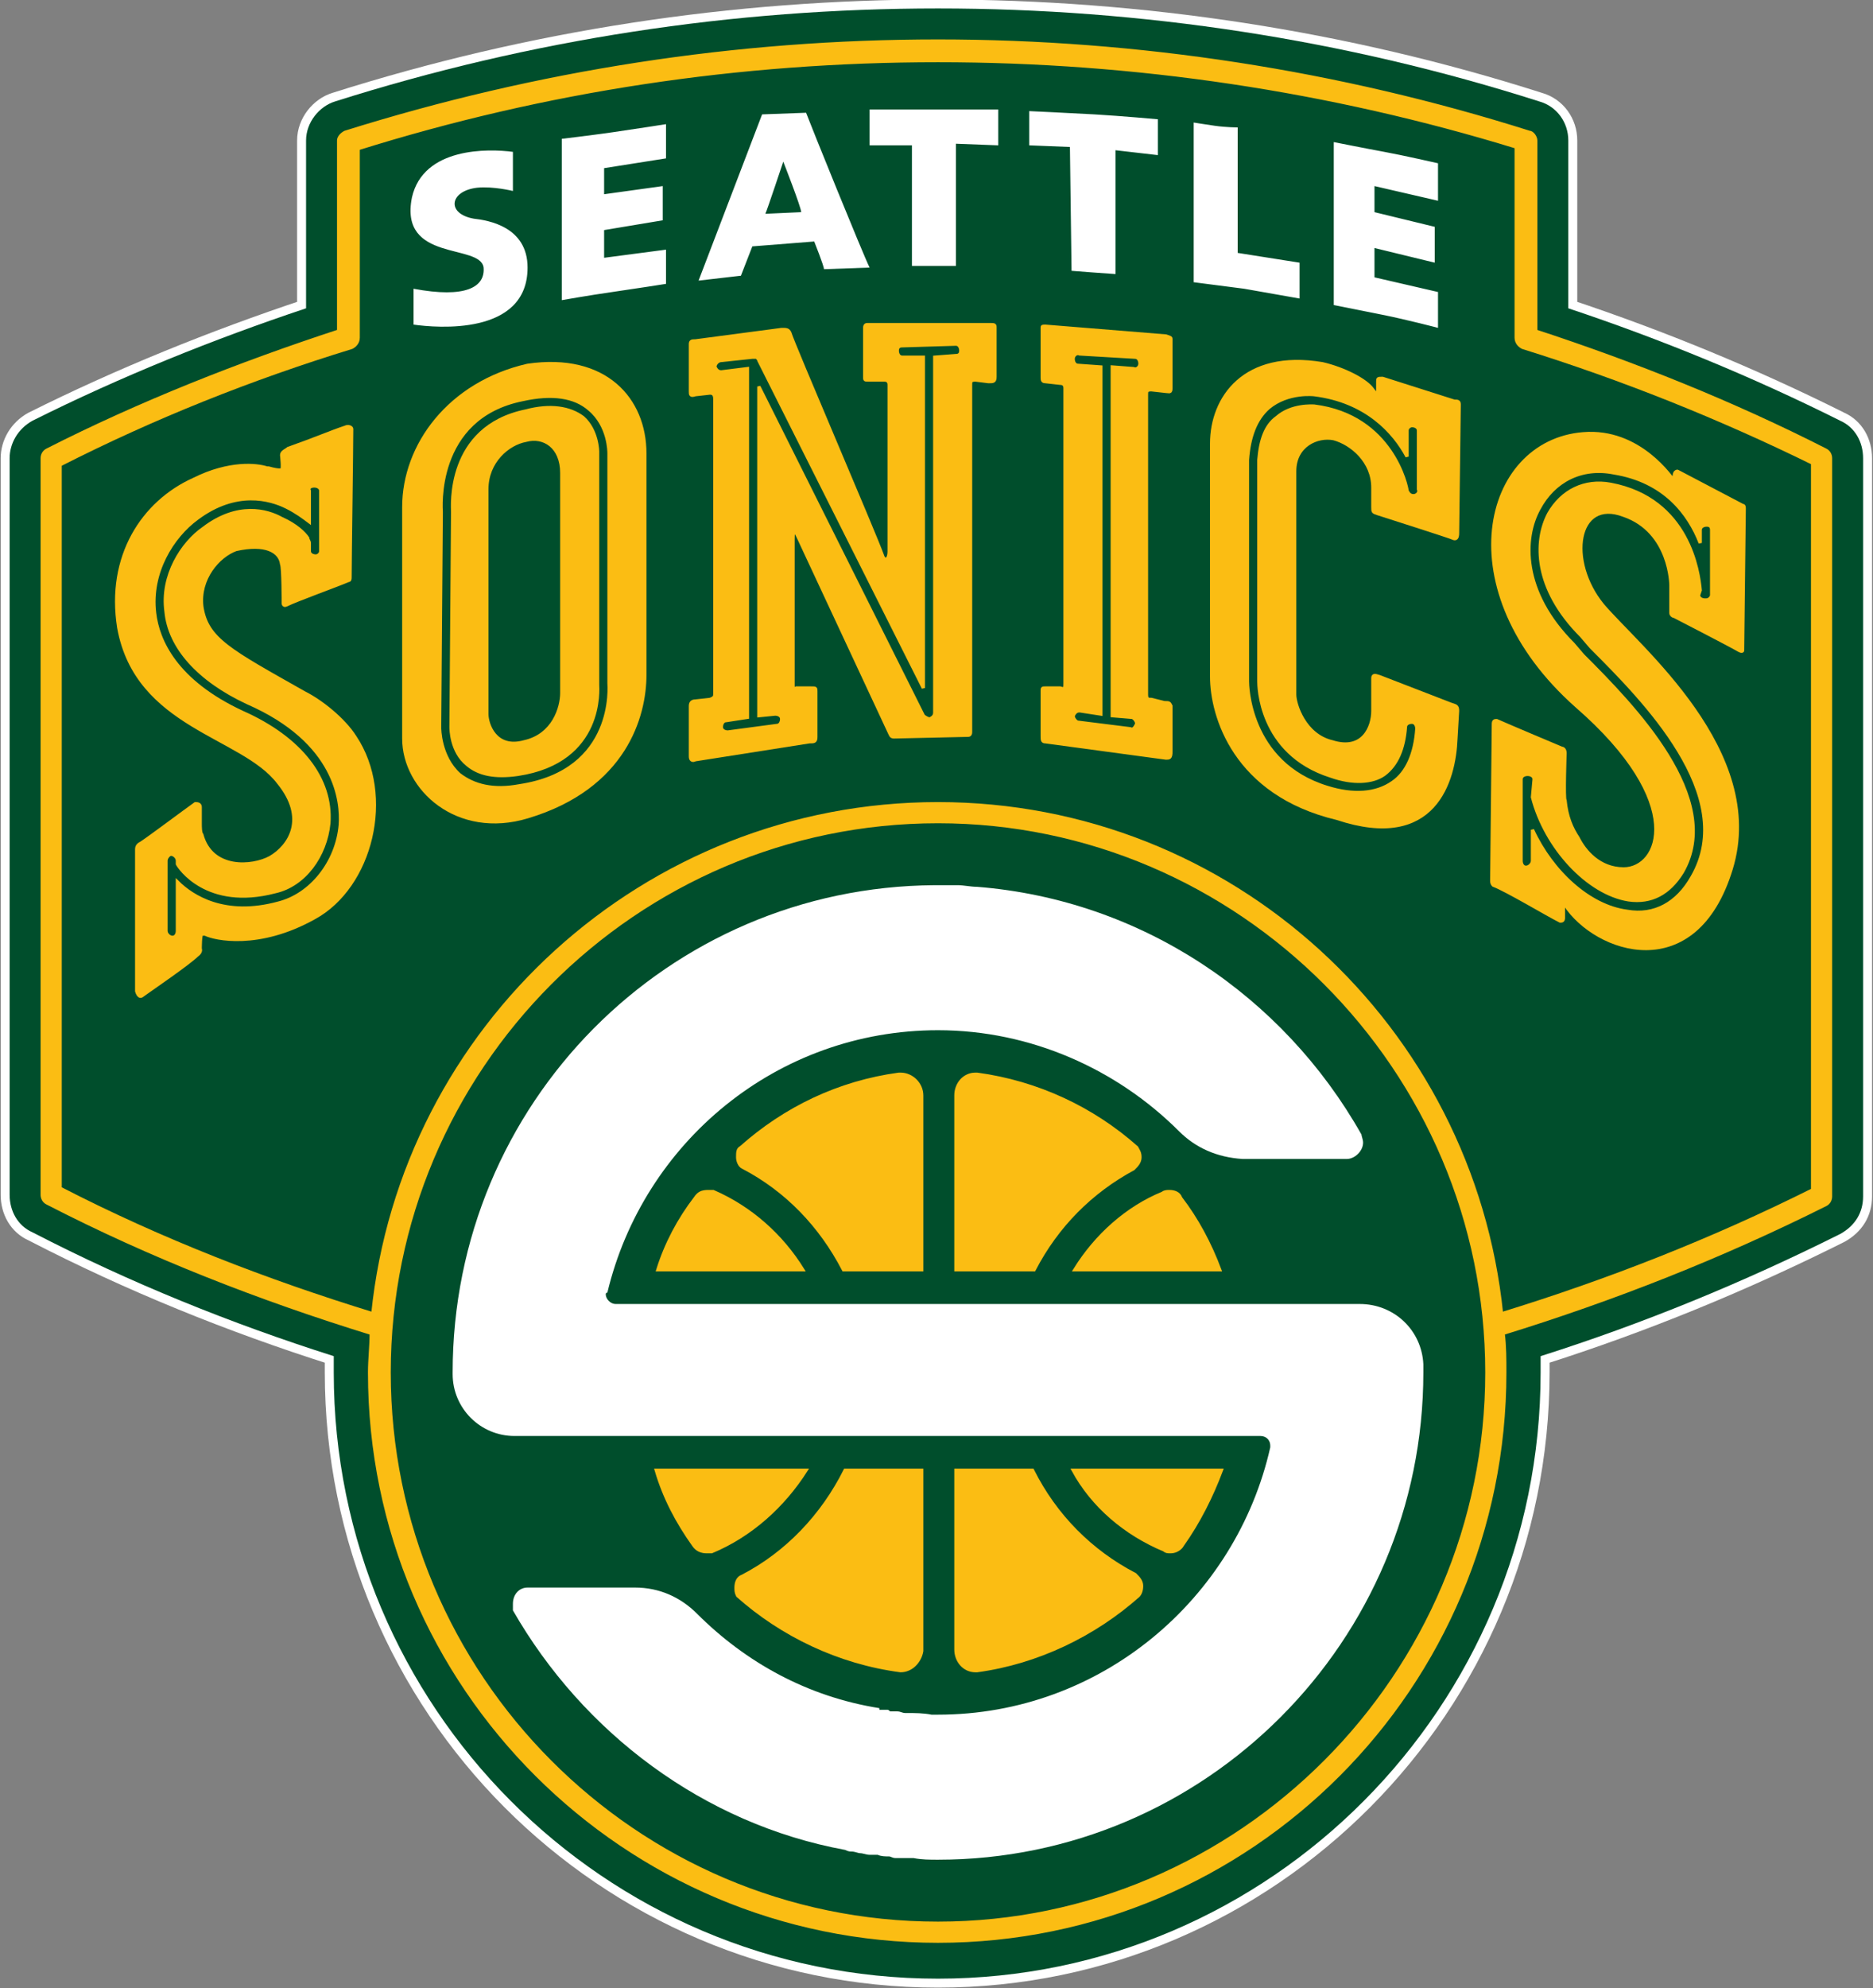 <svg xmlns="http://www.w3.org/2000/svg" viewBox="0 0 115 122"><rect x="0" y="0" width="115" height="122" fill="#808080" stroke="none"/><style>.s0{fill:#fff;}.s1{fill:#fbbd13;}.s2{fill:none;stroke-width:0.2;stroke:#fbbd13;}</style><g transform="translate(-317.508,-471.381)"><path d="M430.5 497.2C425.1 494.5 419.5 492.2 413.8 490.3 413.8 487.6 413.8 480 413.8 480 413.8 478.9 413.1 477.9 412 477.6 400.1 473.8 387.6 471.9 375.1 471.9 362.5 471.9 350.1 473.8 338.1 477.6 337.1 477.9 336.3 478.9 336.3 480 336.3 480 336.3 487.6 336.3 490.3 330.6 492.2 324.9 494.5 319.5 497.2 318.6 497.7 318.1 498.6 318.1 499.5L318.1 544.7C318.1 545.7 318.6 546.6 319.5 547 325.5 550.1 331.7 552.6 338 554.6 338 554.9 338 555.2 338 555.6 338 576.1 354.6 592.8 375.1 592.8 395.5 592.8 412.1 576.1 412.1 555.6 412.1 555.2 412.1 554.9 412.1 554.6 418.4 552.6 424.5 550.1 430.5 547.1 431.4 546.6 431.9 545.8 431.9 544.8L431.9 499.5C431.9 498.5 431.4 497.6 430.5 497.2" fill="#fff"/><path d="M430.5 497.2C425.1 494.5 419.5 492.2 413.8 490.3 413.8 487.6 413.8 480 413.8 480 413.8 478.9 413.1 477.9 412 477.6 400.1 473.8 387.6 471.9 375.1 471.9 362.5 471.9 350.1 473.8 338.1 477.6 337.1 477.9 336.3 478.9 336.3 480 336.3 480 336.3 487.6 336.3 490.3 330.6 492.2 324.9 494.5 319.5 497.2 318.6 497.7 318.1 498.6 318.1 499.5L318.1 544.7C318.1 545.7 318.6 546.6 319.5 547 325.5 550.1 331.7 552.6 338 554.6 338 554.9 338 555.2 338 555.6 338 576.1 354.6 592.8 375.1 592.8 395.5 592.8 412.1 576.1 412.1 555.6 412.1 555.2 412.1 554.9 412.1 554.6 418.4 552.6 424.5 550.1 430.5 547.1 431.4 546.6 431.9 545.8 431.9 544.8L431.9 499.5C431.9 498.5 431.4 497.6 430.5 497.2z" style="fill:none;stroke-width:1.1;stroke:#fff"/><path d="M430.5 497.2C425.1 494.5 419.5 492.2 413.8 490.3 413.8 487.6 413.8 480 413.8 480 413.8 478.9 413.1 477.9 412 477.6 400.1 473.8 387.6 471.9 375.1 471.9 362.5 471.9 350.1 473.8 338.1 477.6 337.1 477.9 336.3 478.9 336.3 480 336.3 480 336.3 487.6 336.3 490.3 330.6 492.2 324.9 494.5 319.5 497.2 318.6 497.7 318.1 498.6 318.1 499.5L318.1 544.7C318.1 545.7 318.6 546.6 319.5 547 325.5 550.1 331.7 552.6 338 554.6 338 554.9 338 555.2 338 555.6 338 576.1 354.6 592.8 375.1 592.8 395.5 592.8 412.1 576.1 412.1 555.6 412.1 555.2 412.1 554.9 412.1 554.6 418.4 552.6 424.5 550.1 430.5 547.1 431.4 546.6 431.9 545.8 431.9 544.8L431.9 499.5C431.9 498.5 431.4 497.6 430.5 497.2" fill="#004e2c"/><path d="M428.8 544.4C422.6 547.5 416.2 550 409.7 552 407.9 534.4 393.1 520.7 375.1 520.7 357.1 520.7 342.2 534.4 340.4 552 333.9 550 327.4 547.5 321.2 544.3 321.2 543.6 321.2 500.6 321.2 499.9 326.9 497 332.9 494.6 339.1 492.7 339.3 492.6 339.5 492.4 339.5 492.1 339.5 492.1 339.5 481.3 339.5 480.5 351 476.9 362.9 475.1 375.1 475.1 387.2 475.1 399.2 476.9 410.6 480.4 410.6 481.2 410.6 492.1 410.6 492.1 410.6 492.4 410.8 492.6 411 492.7 417.1 494.6 423.1 497 428.8 499.8 428.8 500.5 428.8 543.7 428.8 544.4zM375.1 589.4C356.5 589.4 341.4 574.2 341.4 555.6 341.4 537 356.5 521.8 375.1 521.8 393.6 521.8 408.8 537 408.8 555.6 408.8 574.2 393.6 589.4 375.1 589.4zM429.6 499C423.9 496.1 417.9 493.7 411.8 491.7 411.8 491 411.8 480 411.8 480 411.8 479.8 411.6 479.5 411.4 479.5 399.7 475.8 387.4 473.9 375.1 473.9 362.7 473.9 350.5 475.8 338.7 479.5 338.5 479.6 338.3 479.8 338.3 480 338.3 480 338.3 491 338.3 491.7 332.2 493.7 326.1 496.1 320.4 499 320.2 499.1 320.1 499.3 320.1 499.5L320.1 544.7C320.1 544.9 320.2 545.1 320.4 545.2 326.8 548.5 333.5 551.1 340.3 553.2 340.3 554 340.2 554.8 340.2 555.6 340.2 574.9 355.9 590.5 375.1 590.5 394.3 590.5 409.9 574.9 409.9 555.6 409.9 554.8 409.9 554 409.8 553.2 416.6 551.1 423.2 548.5 429.6 545.3 429.8 545.2 429.9 545 429.9 544.8L429.9 499.5C429.9 499.3 429.8 499.1 429.6 499" fill="#fbbd13"/><path d="M428.8 544.4C422.6 547.5 416.2 550 409.7 552 407.9 534.4 393.1 520.7 375.1 520.7 357.1 520.7 342.2 534.4 340.4 552 333.9 550 327.4 547.5 321.2 544.3 321.2 543.6 321.2 500.6 321.2 499.9 326.9 497 332.9 494.6 339.1 492.7 339.3 492.6 339.5 492.4 339.5 492.1 339.5 492.1 339.5 481.3 339.5 480.5 351 476.9 362.9 475.1 375.1 475.1 387.2 475.1 399.2 476.9 410.6 480.4 410.6 481.2 410.6 492.1 410.6 492.1 410.6 492.4 410.8 492.6 411 492.7 417.1 494.6 423.1 497 428.8 499.8 428.8 500.5 428.8 543.7 428.8 544.4zM375.1 589.4C356.5 589.4 341.4 574.2 341.4 555.6 341.4 537 356.5 521.8 375.1 521.8 393.6 521.8 408.8 537 408.8 555.6 408.8 574.2 393.6 589.4 375.1 589.4zM429.6 499C423.9 496.1 417.9 493.7 411.8 491.7 411.8 491 411.8 480 411.8 480 411.8 479.8 411.6 479.5 411.4 479.5 399.7 475.8 387.4 473.9 375.1 473.9 362.7 473.9 350.5 475.8 338.7 479.5 338.5 479.6 338.3 479.8 338.3 480 338.3 480 338.3 491 338.3 491.7 332.2 493.7 326.1 496.1 320.4 499 320.2 499.1 320.1 499.3 320.1 499.5L320.1 544.7C320.1 544.9 320.2 545.1 320.4 545.2 326.8 548.5 333.5 551.1 340.3 553.2 340.3 554 340.2 554.8 340.2 555.6 340.2 574.9 355.9 590.5 375.1 590.5 394.3 590.5 409.9 574.9 409.9 555.6 409.9 554.8 409.9 554 409.8 553.2 416.6 551.1 423.2 548.5 429.6 545.3 429.8 545.2 429.9 545 429.9 544.8L429.9 499.5C429.9 499.3 429.8 499.1 429.6 499z" class="s2"/><path d="M390 544.9C389.9 544.6 389.6 544.5 389.3 544.5 389.2 544.5 389 544.5 388.9 544.6L388.9 544.6C386.7 545.5 384.8 547.2 383.5 549.3L392.4 549.3C391.8 547.7 391 546.2 390 544.9" fill="#fbbd13"/><path d="M390 544.9C389.9 544.6 389.6 544.5 389.3 544.5 389.2 544.5 389 544.5 388.9 544.6L388.9 544.6C386.7 545.5 384.8 547.2 383.5 549.3L392.4 549.3C391.8 547.7 391 546.2 390 544.9z" class="s2"/><path d="M361.3 544.5C361.2 544.5 361.1 544.5 361 544.5 360.6 544.5 360.4 544.6 360.2 544.9L360.2 544.9C359.2 546.2 358.4 547.7 357.9 549.3L366.8 549.3C365.5 547.2 363.6 545.5 361.3 544.5" fill="#fbbd13"/><path d="M361.3 544.5C361.2 544.5 361.1 544.5 361 544.5 360.6 544.5 360.4 544.6 360.2 544.9L360.2 544.9C359.2 546.2 358.4 547.7 357.9 549.3L366.8 549.3C365.5 547.2 363.6 545.5 361.3 544.5z" class="s2"/><path d="M357.8 561.6C358.3 563.3 359.1 564.8 360.1 566.2L360.1 566.2C360.3 566.5 360.6 566.6 360.9 566.6 361 566.6 361.1 566.6 361.2 566.6 363.6 565.6 365.6 563.8 367 561.6L357.8 561.6" fill="#fbbd13"/><path d="M357.8 561.6C358.3 563.3 359.1 564.8 360.1 566.2L360.1 566.2C360.3 566.5 360.6 566.6 360.9 566.6 361 566.6 361.1 566.6 361.2 566.6 363.6 565.6 365.6 563.8 367 561.6L357.8 561.6z" class="s2"/><path d="M389 566.5C389.1 566.6 389.2 566.6 389.4 566.6 389.7 566.6 390 566.4 390.1 566.2L390.1 566.2C391.1 564.8 391.9 563.2 392.5 561.6L383.4 561.6C384.6 563.8 386.6 565.5 389 566.5L389 566.5" fill="#fbbd13"/><path d="M389 566.5C389.1 566.6 389.2 566.6 389.4 566.6 389.7 566.6 390 566.4 390.1 566.2L390.1 566.2C391.1 564.8 391.9 563.2 392.5 561.6L383.4 561.6C384.6 563.8 386.6 565.5 389 566.5L389 566.5z" class="s2"/><path d="M387.6 568.7C387.6 568.4 387.4 568.2 387.2 568 384.5 566.6 382.3 564.4 380.9 561.6L376.2 561.6 376.2 572.6C376.2 573.3 376.7 573.9 377.4 573.9 377.4 573.9 377.4 573.9 377.5 573.9 381.2 573.4 384.7 571.7 387.4 569.3L387.4 569.3C387.5 569.2 387.6 569 387.6 568.7" fill="#fbbd13"/><path d="M387.6 568.7C387.6 568.4 387.4 568.2 387.2 568 384.5 566.6 382.3 564.4 380.9 561.6L376.2 561.6 376.2 572.6C376.2 573.3 376.7 573.9 377.4 573.9 377.4 573.9 377.4 573.9 377.5 573.9 381.2 573.4 384.7 571.7 387.4 569.3L387.4 569.3C387.5 569.2 387.6 569 387.6 568.7z" class="s2"/><path d="M369.4 561.6C368 564.4 365.8 566.7 363.1 568.1L363.1 568.1C362.8 568.2 362.7 568.5 362.7 568.8 362.7 569 362.7 569.1 362.8 569.3 365.5 571.7 369 573.4 372.8 573.9 372.8 573.9 372.8 573.9 372.8 573.9 373.5 573.9 374 573.3 374.1 572.7L374.1 561.6 369.4 561.6" fill="#fbbd13"/><path d="M369.4 561.6C368 564.4 365.8 566.7 363.1 568.1L363.1 568.1C362.8 568.2 362.7 568.5 362.7 568.8 362.7 569 362.7 569.1 362.8 569.3 365.5 571.7 369 573.4 372.8 573.9 372.8 573.9 372.8 573.9 372.8 573.9 373.5 573.9 374 573.3 374.1 572.7L374.1 561.6 369.4 561.6z" class="s2"/><path d="M374.1 538.6C374.1 537.9 373.5 537.3 372.8 537.3 372.8 537.3 372.8 537.3 372.7 537.3L372.7 537.3C369 537.8 365.7 539.4 363 541.8L363 541.8C362.8 541.9 362.8 542.1 362.8 542.4 362.8 542.6 362.9 542.9 363.1 543 365.8 544.4 367.9 546.6 369.3 549.3L374.1 549.3 374.1 538.6 374.1 538.6" fill="#fbbd13"/><path d="M374.1 538.6C374.1 537.9 373.5 537.3 372.8 537.3 372.8 537.3 372.8 537.3 372.7 537.3L372.7 537.3C369 537.8 365.7 539.4 363 541.8L363 541.8C362.8 541.9 362.8 542.1 362.8 542.4 362.8 542.6 362.9 542.9 363.1 543 365.8 544.4 367.9 546.6 369.3 549.3L374.1 549.3 374.1 538.6 374.1 538.6z" class="s2"/><path d="M387.1 543.1C387.3 542.9 387.5 542.7 387.5 542.4 387.5 542.1 387.4 542 387.3 541.8 384.6 539.4 381.2 537.8 377.5 537.3L377.5 537.3C377.5 537.3 377.4 537.3 377.4 537.3 376.7 537.3 376.2 537.9 376.2 538.6L376.2 538.6 376.2 549.3 381 549.3C382.4 546.6 384.5 544.5 387.1 543.1L387.1 543.1" fill="#fbbd13"/><path d="M387.1 543.1C387.3 542.9 387.5 542.7 387.5 542.4 387.5 542.1 387.4 542 387.3 541.8 384.6 539.4 381.2 537.8 377.5 537.3L377.5 537.3C377.5 537.3 377.4 537.3 377.4 537.3 376.7 537.3 376.2 537.9 376.2 538.6L376.2 538.6 376.2 549.3 381 549.3C382.4 546.6 384.5 544.5 387.1 543.1L387.1 543.1z" class="s2"/><path d="M404.9 555.1C404.8 553 403.1 551.4 401 551.4L395.6 551.4 355.3 551.4 355.3 551.4C355 551.4 354.7 551.1 354.7 550.8 354.7 550.7 354.8 550.7 354.8 550.7 357 541.5 365.2 534.6 375.1 534.6 380.8 534.6 386.1 537 389.9 540.8L389.9 540.8C390.9 541.8 392.2 542.4 393.8 542.5L400.2 542.5C400.7 542.5 401.2 542 401.2 541.5 401.2 541.3 401.1 541.1 401.1 541 396.3 532.5 387.6 526.6 377.5 525.8 377.5 525.8 377.5 525.8 377.5 525.8 377.1 525.8 376.7 525.7 376.3 525.7 376.3 525.7 376.3 525.7 376.3 525.7 375.9 525.7 375.5 525.7 375.1 525.7 375.1 525.7 375.1 525.7 375.1 525.7 375 525.7 375 525.7 375 525.7 375 525.7 375 525.7 374.9 525.7 358.5 525.8 345.3 539.1 345.3 555.6 345.3 555.6 345.3 555.6 345.3 555.7 345.3 557.8 347 559.5 349.1 559.5L349.1 559.5C349.1 559.5 354.5 559.5 354.5 559.5L394.9 559.5C395.2 559.5 395.5 559.7 395.5 560.1 395.5 560.1 395.5 560.1 395.5 560.2 393.4 569.5 385.1 576.6 375.1 576.6 375 576.6 374.8 576.6 374.7 576.6 374.2 576.5 373.7 576.5 373.2 576.5 373.2 576.5 373.2 576.5 373.1 576.5 372.9 576.5 372.8 576.4 372.6 576.4 372.5 576.4 372.3 576.4 372.2 576.4 372.1 576.4 372.1 576.3 372 576.3 371.8 576.3 371.6 576.3 371.5 576.3 371.5 576.3 371.5 576.3 371.5 576.2 367.1 575.5 363.3 573.4 360.3 570.4L360.3 570.4C359.3 569.4 358 568.8 356.5 568.8L349.9 568.8C349.4 568.8 349 569.2 349 569.8 349 569.9 349 570.1 349 570.2 353.3 577.7 360.7 583.3 369.4 584.9 369.6 585 369.7 585 369.8 585 370 585 370.2 585.1 370.3 585.1 370.5 585.1 370.7 585.2 370.9 585.2 371.1 585.2 371.2 585.2 371.4 585.2 371.6 585.3 371.9 585.3 372.1 585.3 372.2 585.3 372.3 585.4 372.5 585.4 372.8 585.4 373.1 585.4 373.4 585.4 373.4 585.4 373.5 585.4 373.6 585.4 374.1 585.5 374.6 585.5 375.1 585.5 391.5 585.5 404.9 572.1 404.9 555.6 404.9 555.4 404.9 555.3 404.9 555.1M376.2 480.2L378.8 480.3 378.8 478.1C378.8 478.1 376.6 478.1 374.9 478.1 373.2 478.1 370.9 478.1 370.9 478.1L370.9 480.3 373.5 480.3 373.5 487.7 376.2 487.7 376.2 480.2M386 480.6L388.6 480.9 388.6 478.7C388.6 478.7 386.4 478.5 384.7 478.4 382.9 478.3 380.7 478.2 380.7 478.2L380.7 480.3 383.2 480.4 383.3 488 384.6 488.1 386 488.2 386 480.6M393.5 479.2C393.5 479.2 392.8 479.2 392.1 479.1 391.4 479 390.8 478.9 390.8 478.9L390.8 488.7 393.9 489.1 397.3 489.7 397.3 487.5 393.5 486.9 393.5 479.2M405.8 483.7L405.8 481.4C405.8 481.4 403.6 480.9 402.5 480.7 401.4 480.5 399.4 480.1 399.4 480.1L399.4 490.1C399.4 490.1 400.9 490.4 402.4 490.7 403.9 491 405.8 491.5 405.8 491.5L405.8 489.3 401.9 488.4 401.9 486.6 405.6 487.5 405.6 485.3 401.9 484.4 401.9 482.8 405.8 483.7M358.4 481.1L358.4 479C358.4 479 356.5 479.3 355.1 479.5 353.7 479.7 352 479.9 352 479.9L352 489.8C352 489.8 353.7 489.5 355.1 489.3 356.5 489.1 358.4 488.8 358.4 488.8L358.4 486.7 354.6 487.2 354.6 485.5 358.2 484.9 358.2 482.8 354.6 483.3 354.6 481.7 358.4 481.1M366.7 484.4L364.5 484.5C364.6 484.3 365.6 481.3 365.6 481.3 365.6 481.3 366.7 484.1 366.7 484.4zM367.5 486.2C367.5 486.2 368.1 487.7 368.1 487.9L370.9 487.8C370.5 487 367.3 479.1 367 478.3L364.3 478.4 360.4 488.6 363 488.3 363.7 486.5 367.5 486.2M349.9 487.8C349.9 485.3 347.5 484.9 346.6 484.8 344.9 484.5 345.1 483.1 346.8 482.9 347.8 482.8 349 483.1 349 483.1L349 483.1 349 480.7C347.5 480.5 343.5 480.4 342.8 483.5 342 487.5 347 486.3 347.2 487.8 347.3 489 346.1 489.7 342.9 489.1L342.9 491.3C344.3 491.5 349.9 492 349.9 487.8" fill="#fff"/><path d="M376.2 493.2L374.9 493.3 374.9 515.1C374.9 515.3 374.8 515.4 374.6 515.5 374.5 515.5 374.3 515.4 374.2 515.3 374.2 515.3 365.3 497.5 364.1 495.1 364.1 497.5 364.1 512.9 364.1 515.3L365.1 515.2C365.3 515.2 365.5 515.3 365.5 515.5 365.5 515.7 365.4 515.9 365.2 515.9L362.2 516.3C362 516.3 361.8 516.2 361.8 516 361.8 515.8 361.9 515.6 362.1 515.6L363.4 515.4 363.4 494 361.8 494.2C361.6 494.2 361.5 494.1 361.4 493.9 361.4 493.7 361.6 493.5 361.8 493.5L363.7 493.3C363.8 493.3 363.8 493.3 363.9 493.3 363.9 493.3 363.9 493.3 363.9 493.3 364 493.3 364 493.3 364 493.3 364 493.4 364.1 493.4 364.1 493.5 364.1 493.5 373 511.2 374.2 513.6 374.2 511.2 374.2 495.3 374.2 493.3L372.9 493.3C372.7 493.3 372.6 493.1 372.6 492.9 372.6 492.7 372.7 492.6 372.9 492.6L376.2 492.5C376.4 492.5 376.5 492.7 376.5 492.9 376.5 493.1 376.4 493.2 376.2 493.2zM378.2 491.3L370.8 491.3C370.7 491.3 370.6 491.3 370.6 491.5L370.6 494.5C370.6 494.7 370.6 494.7 370.8 494.7L371.8 494.7C372 494.7 372.1 494.8 372.1 495L372.1 505.2C372.1 505.8 371.8 505.8 371.7 505.5 371.2 504.1 366.2 492.5 366 491.8 365.9 491.6 365.8 491.6 365.5 491.6L360.2 492.3C360 492.3 359.9 492.3 359.9 492.5L359.9 495.4C359.9 495.6 359.9 495.7 360.2 495.6L361.1 495.5C361.3 495.5 361.4 495.6 361.4 495.9L361.4 513.9C361.4 514.1 361.4 514.2 361.1 514.3L360.2 514.4C360 514.4 359.9 514.5 359.9 514.7L359.9 517.8C359.9 518 360 518.1 360.2 518L367.2 516.9C367.5 516.9 367.6 516.9 367.6 516.6L367.6 513.8C367.6 513.6 367.6 513.6 367.3 513.6L366.4 513.6C366.2 513.7 366.2 513.6 366.2 513.4L366.2 504.5C366.2 503.7 366.3 503.9 366.5 504.3L372.1 516.3C372.2 516.5 372.2 516.6 372.4 516.6L376.9 516.5C377 516.5 377.1 516.5 377.1 516.3L377.1 495C377.1 494.8 377.1 494.7 377.4 494.7L378.2 494.8C378.5 494.8 378.6 494.8 378.6 494.5L378.6 491.5C378.6 491.3 378.6 491.3 378.2 491.3" fill="#fbbd13"/><path d="M376.2 493.2L374.9 493.3 374.9 515.1C374.9 515.3 374.8 515.4 374.6 515.5 374.5 515.5 374.3 515.4 374.2 515.3 374.2 515.3 365.3 497.5 364.1 495.1 364.1 497.5 364.1 512.9 364.1 515.3L365.1 515.2C365.3 515.2 365.5 515.3 365.5 515.5 365.5 515.7 365.4 515.9 365.2 515.9L362.2 516.3C362 516.3 361.8 516.2 361.8 516 361.8 515.8 361.9 515.6 362.1 515.6L363.4 515.4 363.4 494 361.8 494.2C361.6 494.2 361.5 494.1 361.4 493.9 361.4 493.7 361.6 493.5 361.8 493.5L363.7 493.3C363.8 493.3 363.8 493.3 363.9 493.3 363.9 493.3 363.9 493.3 363.9 493.3 364 493.3 364 493.3 364 493.3 364 493.4 364.1 493.4 364.1 493.5 364.1 493.5 373 511.2 374.2 513.6 374.2 511.2 374.2 495.3 374.2 493.3L372.9 493.3C372.7 493.3 372.6 493.1 372.6 492.9 372.6 492.7 372.7 492.6 372.9 492.6L376.2 492.5C376.4 492.5 376.5 492.7 376.5 492.9 376.5 493.1 376.4 493.2 376.2 493.2zM378.2 491.3L370.8 491.3C370.7 491.3 370.6 491.3 370.6 491.5L370.6 494.5C370.6 494.7 370.6 494.7 370.8 494.7L371.8 494.7C372 494.7 372.1 494.8 372.1 495L372.1 505.2C372.1 505.8 371.8 505.8 371.7 505.5 371.2 504.1 366.2 492.5 366 491.8 365.9 491.6 365.8 491.6 365.5 491.6L360.2 492.3C360 492.3 359.9 492.3 359.9 492.5L359.9 495.4C359.9 495.6 359.9 495.7 360.2 495.6L361.1 495.5C361.3 495.5 361.4 495.6 361.4 495.9L361.4 513.9C361.4 514.1 361.4 514.2 361.1 514.3L360.2 514.4C360 514.4 359.9 514.5 359.9 514.7L359.9 517.8C359.9 518 360 518.1 360.2 518L367.2 516.9C367.5 516.9 367.6 516.9 367.6 516.6L367.6 513.8C367.6 513.6 367.6 513.6 367.3 513.6L366.4 513.6C366.2 513.7 366.2 513.6 366.2 513.4L366.2 504.5C366.2 503.7 366.3 503.9 366.5 504.3L372.1 516.3C372.2 516.5 372.2 516.6 372.4 516.6L376.9 516.5C377 516.5 377.1 516.5 377.1 516.3L377.1 495C377.1 494.8 377.1 494.7 377.4 494.7L378.2 494.8C378.5 494.8 378.6 494.8 378.6 494.5L378.6 491.5C378.6 491.3 378.6 491.3 378.2 491.3z" class="s2"/><path d="M338.4 522C338.2 524.3 336.6 526.3 334.6 526.8 331.3 527.7 329.3 526.4 328.4 525.5L328.4 528.5C328.4 528.7 328.3 528.9 328.1 528.9 327.9 528.9 327.7 528.7 327.7 528.5L327.7 524.2C327.7 524 327.9 523.8 328 523.8 328.2 523.8 328.4 524 328.4 524.2L328.4 524.4C328.4 524.4 328.4 524.4 328.4 524.4 328.5 524.6 330.2 527.2 334.4 526.1 336.2 525.7 337.5 523.9 337.7 521.9 337.9 519.2 336 516.7 332.4 515.1 328.3 513.2 327.2 510.7 327 509 326.7 506.5 328.1 504.3 329.6 503.2 332 501.4 334.1 502 335.1 502.5 335.7 502.8 336.1 503.1 336.5 503.4L336.5 501.5C336.4 501.3 336.6 501.2 336.8 501.2 337 501.2 337.2 501.3 337.2 501.5L337.2 505.2C337.2 505.4 337 505.5 336.9 505.5 336.7 505.5 336.5 505.4 336.5 505.2L336.5 504.8C336.5 504.7 336.5 504.7 336.5 504.7 336.5 504.6 336.4 504.5 336.4 504.4 336.2 504.1 335.7 503.6 334.8 503.2 333.9 502.7 332.1 502.2 330 503.8 328.7 504.7 327.4 506.7 327.7 508.9 327.9 511.1 329.7 513.1 332.7 514.5 338.2 516.9 338.5 520.6 338.4 522zM339.3 516.6C338.6 515.5 337.2 514.4 336.2 513.9 331.6 511.3 330.2 510.6 329.9 508.6 329.7 506.9 330.9 505.5 332 505.1 333.8 504.7 334.7 505.2 334.8 506 334.9 506.2 334.9 508.4 334.9 508.4 334.9 508.4 334.9 508.6 335.1 508.5 335.7 508.2 338.2 507.3 338.9 507 339 507 339 506.9 339 506.8 339 505.7 339.1 498.9 339.1 497.7 339.1 497.6 338.9 497.5 338.7 497.6 337.8 497.9 336.9 498.3 335.2 498.9 335.1 499 334.8 499.1 334.8 499.3 334.8 499.3 334.9 500.2 334.8 500.2 334.8 500.2 334.7 500.3 334 500.1 334 500.1 333.9 500.1 333.9 500.1 333.3 499.9 331.6 499.7 329.4 500.8 326.3 502.2 324.1 505.5 324.8 509.9 325.9 516 332.4 516.5 334.6 519.4 336.4 521.6 335.3 523.3 334.1 524 333 524.6 330.5 524.8 329.9 522.6 329.8 522.5 329.8 522.1 329.8 521.9 329.8 521.9 329.8 521.4 329.8 520.9 329.8 520.7 329.6 520.7 329.5 520.7 328.8 521.2 326.8 522.7 326.2 523.1 326 523.2 325.9 523.3 325.9 523.5 325.9 523.6 325.9 532.2 325.9 532.2 325.9 532.2 326 532.6 326.2 532.5 326.9 532 329.1 530.5 329.6 530 329.9 529.8 329.8 529.6 329.8 529.6 329.8 529.6 329.8 528.7 329.9 528.7L330.1 528.7C330.7 529 333.4 529.6 336.8 527.7 340.3 525.8 341.7 520.2 339.3 516.6" fill="#fbbd13"/><path d="M338.4 522C338.2 524.3 336.6 526.3 334.6 526.8 331.3 527.7 329.3 526.4 328.4 525.5L328.4 528.5C328.4 528.7 328.3 528.9 328.1 528.9 327.9 528.9 327.7 528.7 327.7 528.5L327.7 524.2C327.7 524 327.9 523.8 328 523.8 328.2 523.8 328.4 524 328.4 524.2L328.4 524.4C328.4 524.4 328.4 524.4 328.4 524.4 328.5 524.6 330.2 527.2 334.4 526.1 336.2 525.7 337.5 523.9 337.7 521.9 337.9 519.2 336 516.7 332.4 515.1 328.3 513.2 327.2 510.7 327 509 326.7 506.5 328.1 504.3 329.6 503.2 332 501.4 334.1 502 335.1 502.5 335.7 502.8 336.1 503.1 336.5 503.4L336.5 501.5C336.4 501.3 336.6 501.2 336.8 501.2 337 501.2 337.2 501.3 337.2 501.5L337.2 505.2C337.2 505.4 337 505.5 336.9 505.5 336.7 505.5 336.5 505.4 336.5 505.2L336.5 504.8C336.5 504.7 336.5 504.7 336.5 504.7 336.5 504.6 336.4 504.5 336.4 504.4 336.2 504.1 335.7 503.6 334.8 503.2 333.9 502.7 332.1 502.2 330 503.8 328.7 504.7 327.4 506.7 327.7 508.9 327.9 511.1 329.7 513.1 332.7 514.5 338.2 516.9 338.5 520.6 338.4 522zM339.3 516.6C338.6 515.5 337.2 514.4 336.2 513.9 331.6 511.3 330.2 510.6 329.9 508.6 329.7 506.9 330.9 505.5 332 505.1 333.8 504.7 334.7 505.2 334.8 506 334.9 506.2 334.9 508.4 334.9 508.4 334.9 508.4 334.9 508.6 335.1 508.5 335.7 508.2 338.2 507.3 338.9 507 339 507 339 506.9 339 506.8 339 505.7 339.1 498.9 339.1 497.7 339.1 497.6 338.9 497.5 338.7 497.6 337.8 497.9 336.9 498.3 335.2 498.9 335.1 499 334.8 499.1 334.8 499.3 334.8 499.3 334.9 500.2 334.8 500.2 334.8 500.2 334.7 500.3 334 500.1 334 500.1 333.9 500.1 333.9 500.1 333.3 499.9 331.6 499.7 329.4 500.8 326.3 502.2 324.1 505.5 324.8 509.9 325.9 516 332.4 516.5 334.6 519.4 336.4 521.6 335.3 523.3 334.1 524 333 524.6 330.5 524.8 329.9 522.6 329.8 522.5 329.8 522.1 329.8 521.9 329.8 521.9 329.8 521.4 329.8 520.9 329.8 520.7 329.6 520.7 329.5 520.7 328.8 521.2 326.8 522.7 326.2 523.1 326 523.2 325.9 523.3 325.9 523.5 325.9 523.6 325.9 532.2 325.9 532.2 325.9 532.2 326 532.6 326.2 532.5 326.9 532 329.1 530.5 329.6 530 329.9 529.8 329.8 529.6 329.8 529.6 329.8 529.6 329.8 528.7 329.9 528.7L330.1 528.7C330.7 529 333.4 529.6 336.8 527.7 340.3 525.8 341.7 520.2 339.3 516.6z" class="s2"/><path d="M352 513.9C352 514.8 351.5 516.5 349.7 516.9 347.9 517.4 347.4 515.8 347.4 515.2L347.4 501.4C347.4 499.7 348.7 498.6 349.8 498.4 350.9 498.1 352 498.8 352 500.4L352 513.9zM354.2 499.1C354.2 499.1 354.2 497.8 353.3 497 352.5 496.4 351.3 496.2 349.8 496.6 344.9 497.6 345.3 502.5 345.3 502.8 345.3 502.8 345.2 516 345.2 516 345.2 516.1 345.2 517.5 346.2 518.3 346.9 518.9 347.9 519.1 349.3 518.9 354.6 518.1 354.2 513.6 354.2 513.4L354.2 499.1" fill="#fbbd13"/><path d="M352 513.9C352 514.8 351.5 516.5 349.7 516.9 347.9 517.4 347.4 515.8 347.4 515.2L347.4 501.4C347.4 499.7 348.7 498.6 349.8 498.4 350.9 498.1 352 498.8 352 500.4L352 513.9zM354.2 499.1C354.2 499.1 354.2 497.8 353.3 497 352.5 496.4 351.3 496.2 349.8 496.6 344.9 497.6 345.3 502.5 345.3 502.8 345.3 502.8 345.2 516 345.2 516 345.2 516.1 345.2 517.5 346.2 518.3 346.9 518.9 347.9 519.1 349.3 518.9 354.6 518.1 354.2 513.6 354.2 513.4L354.2 499.1z" class="s2"/><path d="M349.4 519.6C347.8 519.9 346.6 519.6 345.7 518.9 344.5 517.8 344.5 516.1 344.5 516 344.5 516 344.5 516 344.5 516 344.5 516 344.6 502.8 344.6 502.8 344.6 502.7 344.1 497 349.6 495.9 351.4 495.5 352.8 495.7 353.7 496.5 354.9 497.5 354.9 499.1 354.9 499.2L354.9 513.3C354.9 513.4 355.4 518.7 349.4 519.6zM349.9 493.8C345.1 494.9 342.3 498.7 342.3 502.5L342.3 516.7C342.3 519.8 345.6 522.8 349.9 521.5 355.9 519.7 357.1 515.3 357.1 512.8L357.1 499.2C357.1 495.9 354.7 493.1 349.9 493.8" fill="#fbbd13"/><path d="M349.4 519.6C347.8 519.9 346.6 519.6 345.7 518.9 344.5 517.8 344.5 516.1 344.5 516 344.5 516 344.5 516 344.5 516 344.5 516 344.6 502.8 344.6 502.8 344.6 502.7 344.1 497 349.6 495.9 351.4 495.5 352.8 495.7 353.7 496.5 354.9 497.5 354.9 499.1 354.9 499.2L354.9 513.3C354.9 513.4 355.4 518.7 349.4 519.6zM349.9 493.8C345.1 494.9 342.3 498.7 342.3 502.5L342.3 516.7C342.3 519.8 345.6 522.8 349.9 521.5 355.9 519.7 357.1 515.3 357.1 512.8L357.1 499.2C357.1 495.9 354.7 493.1 349.9 493.8z" class="s2"/><path d="M387.1 494L385.8 493.9 385.8 515.3 387 515.4C387.1 515.4 387.3 515.6 387.3 515.8 387.2 516 387.1 516.2 386.9 516.1L383.7 515.7C383.6 515.7 383.4 515.5 383.4 515.3 383.5 515.1 383.6 515 383.8 515L385.1 515.2 385.1 493.9 383.7 493.8C383.5 493.8 383.4 493.6 383.4 493.4 383.4 493.2 383.6 493 383.8 493.1L387.2 493.3C387.4 493.3 387.5 493.5 387.5 493.7 387.5 493.9 387.3 494.1 387.1 494zM389.1 492L381.7 491.4C381.5 491.4 381.5 491.4 381.5 491.5L381.5 494.5C381.5 494.7 381.5 494.8 381.7 494.8L382.6 494.9C382.8 494.9 382.9 495 382.9 495.2L382.9 513.3C382.9 513.6 382.9 513.7 382.6 513.6L381.7 513.6C381.5 513.6 381.5 513.6 381.5 513.8L381.5 516.5C381.5 516.8 381.5 516.9 381.7 516.9L389.1 517.9C389.3 517.9 389.4 517.9 389.4 517.5L389.4 514.7C389.3 514.5 389.3 514.5 389 514.5L388.2 514.3C388 514.3 387.9 514.3 387.9 514L387.9 495.6C387.9 495.4 387.9 495.3 388.2 495.3L389.1 495.4C389.3 495.4 389.4 495.5 389.4 495.2L389.4 492.2C389.4 492.1 389.4 492.1 389.1 492" fill="#fbbd13"/><path d="M387.1 494L385.8 493.9 385.8 515.3 387 515.4C387.1 515.4 387.3 515.6 387.3 515.8 387.2 516 387.1 516.2 386.9 516.1L383.7 515.7C383.6 515.7 383.4 515.5 383.4 515.3 383.5 515.1 383.6 515 383.8 515L385.1 515.2 385.1 493.9 383.7 493.8C383.5 493.8 383.4 493.6 383.4 493.4 383.4 493.2 383.6 493 383.8 493.1L387.2 493.3C387.4 493.3 387.5 493.5 387.5 493.7 387.5 493.9 387.3 494.1 387.1 494zM389.1 492L381.7 491.4C381.5 491.4 381.5 491.4 381.5 491.5L381.5 494.5C381.5 494.7 381.5 494.8 381.7 494.8L382.6 494.9C382.8 494.9 382.9 495 382.9 495.2L382.9 513.3C382.9 513.6 382.9 513.7 382.6 513.6L381.7 513.6C381.5 513.6 381.5 513.6 381.5 513.8L381.5 516.5C381.5 516.8 381.5 516.9 381.7 516.9L389.1 517.9C389.3 517.9 389.4 517.9 389.4 517.5L389.4 514.7C389.3 514.5 389.3 514.5 389 514.5L388.2 514.3C388 514.3 387.9 514.3 387.9 514L387.9 495.6C387.9 495.4 387.9 495.3 388.2 495.3L389.1 495.4C389.3 495.4 389.4 495.5 389.4 495.2L389.4 492.2C389.4 492.1 389.4 492.1 389.1 492z" class="s2"/><path d="M403 519.4C402 520.1 400.6 520.2 399 519.7 394.1 518.2 394.1 513.3 394.1 513.2 394.1 513.2 394.1 499.6 394.1 499.6 394.2 498.2 394.6 497.1 395.4 496.4 396.6 495.4 398.2 495.6 398.2 495.6 401.4 496 403.1 497.9 403.9 499.4L403.9 497.8C403.9 497.6 404.1 497.5 404.2 497.5 404.4 497.5 404.6 497.6 404.6 497.8L404.6 501.4C404.6 501.4 404.6 501.4 404.6 501.4 404.6 501.4 404.6 501.4 404.6 501.4 404.7 501.6 404.5 501.8 404.3 501.8 404.1 501.8 404 501.7 403.9 501.5 403.9 501.3 403 496.9 398.2 496.3 398.1 496.3 396.8 496.2 395.9 497 395.2 497.5 394.9 498.4 394.8 499.6 394.8 499.6 394.8 513.2 394.8 513.2 394.8 513.4 394.8 517.6 399.2 519 400.6 519.5 401.8 519.4 402.5 518.9 403.3 518.3 403.7 517.3 403.8 516 403.8 515.8 404 515.7 404.2 515.7 404.4 515.7 404.5 515.9 404.5 516.1 404.4 517.6 403.9 518.8 403 519.4zM406.6 514.6L402.2 512.9C401.9 512.8 401.8 512.8 401.8 513L401.8 515C401.8 516 401.2 517.5 399.3 516.9 397.6 516.5 397 514.6 397 514L397 500.3C397 498.7 398.4 498.1 399.4 498.3 400.5 498.6 401.8 499.7 401.8 501.3L401.8 502.5C401.8 502.8 401.8 502.8 402.1 502.9 402.4 503 406.5 504.3 406.7 504.4 406.9 504.5 407 504.4 407 504.1L407.1 496.2C407.1 496 407 496 406.8 496L402.4 494.6C402.1 494.6 402.1 494.6 402.1 494.8L402.1 495.5C402.1 495.6 402.1 495.7 401.8 495.3 401.4 494.7 400 494 398.7 493.7 393.9 492.9 391.9 495.8 391.9 498.6L391.9 512.9C391.9 515.3 393.3 520.1 399.6 521.6 405.6 523.6 406.8 519.3 406.9 516.7L407 515C407 514.7 406.9 514.7 406.6 514.6" fill="#fbbd13"/><path d="M403 519.4C402 520.1 400.6 520.2 399 519.7 394.1 518.2 394.1 513.3 394.1 513.2 394.1 513.2 394.1 499.6 394.1 499.6 394.2 498.2 394.6 497.1 395.4 496.4 396.6 495.4 398.2 495.6 398.2 495.6 401.4 496 403.1 497.9 403.9 499.4L403.9 497.8C403.9 497.6 404.1 497.5 404.2 497.5 404.4 497.5 404.6 497.6 404.6 497.8L404.6 501.4C404.6 501.4 404.6 501.4 404.6 501.4 404.6 501.4 404.6 501.4 404.6 501.4 404.7 501.6 404.5 501.8 404.3 501.8 404.1 501.8 404 501.7 403.9 501.5 403.9 501.3 403 496.9 398.2 496.3 398.1 496.3 396.8 496.2 395.9 497 395.2 497.5 394.9 498.4 394.8 499.6 394.8 499.6 394.8 513.2 394.8 513.2 394.8 513.4 394.8 517.6 399.2 519 400.6 519.5 401.8 519.4 402.5 518.9 403.3 518.3 403.7 517.3 403.8 516 403.8 515.8 404 515.7 404.2 515.7 404.4 515.7 404.5 515.9 404.5 516.1 404.4 517.6 403.9 518.8 403 519.4zM406.6 514.6L402.2 512.9C401.9 512.8 401.8 512.8 401.8 513L401.8 515C401.8 516 401.2 517.5 399.3 516.9 397.6 516.5 397 514.6 397 514L397 500.3C397 498.7 398.4 498.1 399.4 498.3 400.5 498.6 401.8 499.7 401.8 501.3L401.8 502.5C401.8 502.8 401.8 502.8 402.1 502.9 402.4 503 406.5 504.3 406.7 504.4 406.9 504.5 407 504.4 407 504.1L407.1 496.2C407.1 496 407 496 406.8 496L402.4 494.6C402.1 494.6 402.1 494.6 402.1 494.8L402.1 495.5C402.1 495.6 402.1 495.7 401.8 495.3 401.4 494.7 400 494 398.7 493.7 393.9 492.9 391.9 495.8 391.9 498.6L391.9 512.9C391.9 515.3 393.3 520.1 399.6 521.6 405.6 523.6 406.8 519.3 406.9 516.7L407 515C407 514.7 406.9 514.7 406.6 514.6z" class="s2"/><path d="M422.6 507.9C422.6 508 422.5 508.1 422.5 508.1 422.4 508.2 422.3 508.2 422.2 508.2 422 508.2 421.8 508.1 421.8 507.9L421.9 507.6C421.8 506.5 421.2 502 416.4 501.1 414.8 500.8 413.4 501.5 412.6 502.9 411.7 504.6 411.7 507.5 414.6 510.4L415.2 511.1C418.4 514.3 424.3 520.2 421.4 525.2 420.5 526.8 419.1 527.6 417.4 527.3 415.1 527 412.8 524.9 411.6 522.3L411.6 524.2C411.6 524.4 411.4 524.6 411.2 524.6 411 524.6 410.9 524.4 410.9 524.2L410.9 520.3C410.9 520.3 410.9 520.3 410.9 520.3L410.9 519.2C410.9 519 411.1 518.9 411.3 518.9 411.5 518.9 411.7 519 411.7 519.2L411.6 520.3C412.4 523.4 415 526.2 417.5 526.6 418.9 526.8 420 526.2 420.8 524.9 423.4 520.4 417.8 514.7 414.7 511.6L414.1 510.9C410.9 507.7 411 504.4 412 502.6 412.9 500.9 414.6 500 416.6 500.4 419.7 500.9 421.2 502.9 421.9 504.7L421.9 503.9C421.9 503.7 422.1 503.6 422.3 503.6 422.5 503.6 422.6 503.7 422.6 503.9L422.6 507.6C422.6 507.8 422.6 507.9 422.6 507.9zM424.5 502.4C424.5 502.4 420.5 500.3 420.5 500.3 420.3 500.3 420.3 500.6 420.3 500.6L420.3 500.9C420.2 500.8 418.2 497.7 414.7 498 408.6 498.5 406.3 507.6 414.3 514.7 421.2 520.7 419.4 524.7 417.2 524.7 415.7 524.7 414.8 523.6 414.4 522.8 414 522.2 413.7 521.5 413.6 520.5 413.5 520.4 413.6 517.6 413.6 517.6 413.6 517.4 413.5 517.3 413.4 517.3 413.4 517.3 410.3 516 409.4 515.6 409.3 515.6 409.2 515.6 409.2 515.8L409.1 525.4C409.1 525.5 409.1 525.6 409.2 525.7 410 526 412.5 527.5 413.3 527.9 413.4 527.9 413.5 527.9 413.5 527.7L413.5 526.8C413.5 526.8 413.5 526.8 413.5 526.8 413.5 526.8 413.5 526.8 413.5 526.8L413.5 526.8C413.6 526.8 413.6 526.9 413.6 526.9 415.5 529.8 421.6 531.9 423.8 524.7 426 517.5 418.1 511.1 415.9 508.5 413.7 505.8 414.3 501.9 417.2 503 420.1 504 420.1 507.3 420.1 507.3L420.1 507.3C420.1 507.4 420.1 507.4 420.1 507.4L420.1 509C420.1 509.1 420.2 509.2 420.3 509.2 420.3 509.2 423.8 511 424.3 511.3 424.5 511.4 424.5 511.3 424.5 511.3L424.6 502.6C424.6 502.5 424.6 502.4 424.5 502.4" fill="#fbbd13"/><path d="M422.6 507.9C422.6 508 422.5 508.1 422.5 508.1 422.4 508.2 422.3 508.2 422.2 508.2 422 508.2 421.8 508.1 421.8 507.9L421.9 507.6C421.8 506.5 421.2 502 416.4 501.1 414.8 500.8 413.4 501.5 412.6 502.9 411.7 504.6 411.7 507.5 414.6 510.4L415.2 511.1C418.4 514.3 424.3 520.2 421.4 525.2 420.5 526.8 419.1 527.6 417.4 527.3 415.1 527 412.8 524.9 411.6 522.3L411.6 524.2C411.6 524.4 411.4 524.6 411.2 524.6 411 524.6 410.9 524.4 410.9 524.2L410.9 520.3C410.9 520.3 410.9 520.3 410.9 520.3L410.9 519.2C410.9 519 411.1 518.9 411.3 518.9 411.5 518.9 411.7 519 411.7 519.2L411.6 520.3C412.4 523.4 415 526.2 417.5 526.6 418.9 526.8 420 526.2 420.8 524.9 423.4 520.4 417.8 514.7 414.7 511.6L414.1 510.9C410.9 507.7 411 504.4 412 502.6 412.9 500.9 414.6 500 416.6 500.4 419.7 500.9 421.2 502.9 421.9 504.7L421.9 503.9C421.9 503.7 422.1 503.6 422.3 503.6 422.5 503.6 422.6 503.7 422.6 503.9L422.6 507.6C422.6 507.8 422.6 507.9 422.6 507.9zM424.5 502.4C424.5 502.4 420.5 500.3 420.5 500.3 420.3 500.3 420.3 500.6 420.3 500.6L420.3 500.9C420.2 500.8 418.2 497.7 414.7 498 408.6 498.5 406.3 507.6 414.3 514.7 421.2 520.7 419.4 524.7 417.2 524.7 415.7 524.7 414.8 523.6 414.4 522.8 414 522.2 413.7 521.5 413.6 520.5 413.5 520.4 413.6 517.6 413.6 517.6 413.6 517.4 413.5 517.3 413.4 517.3 413.4 517.3 410.3 516 409.4 515.6 409.3 515.6 409.2 515.6 409.2 515.8L409.1 525.4C409.1 525.5 409.1 525.6 409.2 525.7 410 526 412.5 527.5 413.3 527.9 413.4 527.9 413.5 527.9 413.5 527.7L413.5 526.8C413.5 526.8 413.5 526.8 413.5 526.8 413.5 526.8 413.5 526.8 413.5 526.8L413.5 526.8C413.6 526.8 413.6 526.9 413.6 526.9 415.5 529.8 421.6 531.9 423.8 524.7 426 517.5 418.1 511.1 415.9 508.5 413.7 505.8 414.3 501.9 417.2 503 420.1 504 420.1 507.3 420.1 507.3L420.1 507.3C420.1 507.4 420.1 507.4 420.1 507.4L420.1 509C420.1 509.1 420.2 509.2 420.3 509.2 420.3 509.2 423.8 511 424.3 511.3 424.5 511.4 424.5 511.3 424.5 511.3L424.6 502.6C424.6 502.5 424.6 502.4 424.5 502.4z" class="s2"/></g></svg>